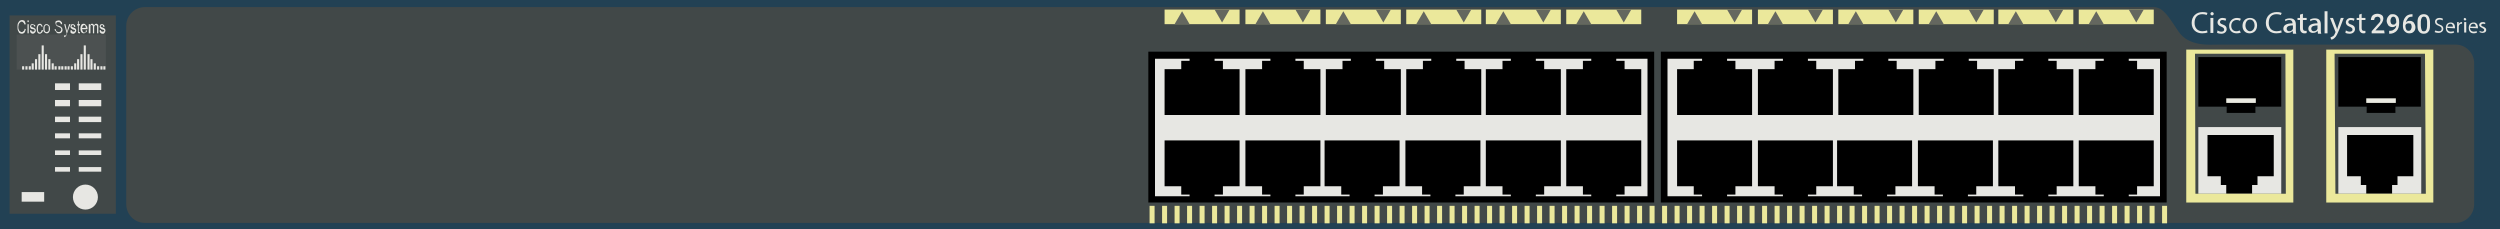 <?xml version="1.0" encoding="utf-8"?>
<!-- Copyright 2022 Virtual Console LLC. All rights reserved. Generator: Adobe Illustrator 23.1.0, SVG Export Plug-In . SVG Version: 6.00 Build 0)  -->
<svg version="1.1" id="Cisco_Catalyst_2960Plus_24TCL_Managed"
	 xmlns="http://www.w3.org/2000/svg" xmlns:xlink="http://www.w3.org/1999/xlink" x="0px" y="0px" viewBox="0 0 600 55"
	 style="enable-background:new 0 0 600 55;" xml:space="preserve">
<style type="text/css">
	.st0{fill:#224154;}
	.st1{fill:#414848;}
	.st2{fill:#E7E7E3;}
	.st3{fill:#4C5151;}
	.st4{fill:#EBE89B;}
	.st5{fill:#64675F;}
	.st6{fill:#EAEAE1;}
</style>
<rect class="st0" width="600" height="55"/>
<rect x="2.3" y="3.7" class="st1" width="25.5" height="47.6"/>
<path class="st1" d="M522.8,7.5c-2.2-3.2-3.5-5.8-6-5.8h-482c-2.5,0-4.5,2-4.5,4.5V49c0,2.5,2,4.5,4.5,4.5h479.7h2.7h72.1
	c2.5,0,4.5-2,4.5-4.5V15.2c0-2.5-2-4.5-4.5-4.5h-56.6C530.4,10.7,525.3,11.3,522.8,7.5z"/>
<g>
	<path class="st2" d="M529.8,7.8c-0.2,0.1-0.7,0.2-1.3,0.2c-1.4,0-2.5-0.9-2.5-2.5s1.1-2.6,2.6-2.6c0.6,0,1,0.1,1.2,0.2l-0.2,0.5
		c-0.2-0.1-0.6-0.2-1-0.2c-1.2,0-1.9,0.7-1.9,2.1c0,1.2,0.7,2,1.9,2c0.4,0,0.8-0.1,1.1-0.2L529.8,7.8z"/>
	<path class="st2" d="M531.3,3.3c0,0.2-0.2,0.4-0.4,0.4s-0.4-0.2-0.4-0.4s0.2-0.4,0.4-0.4S531.3,3.1,531.3,3.3z M530.5,7.9V4.3h0.7
		v3.6H530.5z"/>
	<path class="st2" d="M532.2,7.3c0.2,0.1,0.5,0.3,0.9,0.3c0.5,0,0.7-0.2,0.7-0.5s-0.2-0.5-0.7-0.7c-0.6-0.2-0.9-0.6-0.9-1
		c0-0.6,0.5-1.1,1.2-1.1c0.4,0,0.7,0.1,0.9,0.2L534.1,5c-0.1-0.1-0.4-0.2-0.7-0.2c-0.4,0-0.6,0.2-0.6,0.5s0.2,0.4,0.7,0.6
		c0.6,0.2,0.9,0.5,0.9,1.1s-0.5,1.1-1.3,1.1c-0.4,0-0.8-0.1-1-0.2L532.2,7.3z"/>
	<path class="st2" d="M537.8,7.8c-0.2,0.1-0.5,0.2-1,0.2c-1.1,0-1.8-0.7-1.8-1.8s0.8-1.9,1.9-1.9c0.4,0,0.7,0.1,0.9,0.2L537.6,5
		c-0.2-0.1-0.4-0.2-0.8-0.2c-0.8,0-1.3,0.6-1.3,1.4s0.5,1.3,1.2,1.3c0.4,0,0.6-0.1,0.8-0.2L537.8,7.8z"/>
	<path class="st2" d="M541.7,6.1c0,1.3-0.9,1.9-1.8,1.9c-1,0-1.7-0.7-1.7-1.8c0-1.2,0.8-1.9,1.8-1.9C541,4.3,541.7,5,541.7,6.1z
		 M538.9,6.1c0,0.8,0.5,1.4,1.1,1.4s1.1-0.6,1.1-1.4c0-0.6-0.3-1.4-1.1-1.4S538.9,5.5,538.9,6.1z"/>
	<path class="st2" d="M547.6,7.8c-0.2,0.1-0.7,0.2-1.3,0.2c-1.4,0-2.5-0.9-2.5-2.5s1.1-2.6,2.6-2.6c0.6,0,1,0.1,1.2,0.2l-0.2,0.5
		c-0.2-0.1-0.6-0.2-1-0.2c-1.2,0-1.9,0.7-1.9,2.1c0,1.2,0.7,2,1.9,2c0.4,0,0.8-0.1,1.1-0.2L547.6,7.8z"/>
	<path class="st2" d="M550.3,7.9l-0.1-0.5l0,0c-0.2,0.3-0.6,0.5-1.1,0.5c-0.7,0-1.1-0.5-1.1-1c0-0.9,0.8-1.3,2.2-1.3l0,0
		c0-0.3-0.1-0.8-0.8-0.8c-0.3,0-0.7,0.1-0.9,0.3l-0.1-0.4c0.3-0.2,0.7-0.3,1.2-0.3c1.1,0,1.4,0.7,1.4,1.5v1.3c0,0.3,0,0.6,0.1,0.9
		h-0.8L550.3,7.9L550.3,7.9z M550.3,6.1c-0.7,0-1.5,0.1-1.5,0.8c0,0.4,0.3,0.6,0.6,0.6c0.5,0,0.8-0.3,0.9-0.6c0-0.1,0-0.1,0-0.2V6.1
		z"/>
	<path class="st2" d="M552.7,3.3v1h0.9v0.5h-0.9v1.9c0,0.4,0.1,0.7,0.5,0.7c0.2,0,0.3,0,0.4,0v0.5C553.5,8,553.3,8,553,8
		s-0.5-0.1-0.7-0.3S552,7.2,552,6.8v-2h-0.6V4.3h0.6V3.5L552.7,3.3z"/>
	<path class="st2" d="M556.3,7.9l-0.1-0.5l0,0c-0.2,0.3-0.6,0.5-1.1,0.5c-0.7,0-1.1-0.5-1.1-1c0-0.9,0.8-1.3,2.2-1.3l0,0
		c0-0.3-0.1-0.8-0.8-0.8c-0.3,0-0.7,0.1-0.9,0.3l-0.1-0.4c0.3-0.2,0.7-0.3,1.2-0.3c1.1,0,1.4,0.7,1.4,1.5v1.3c0,0.3,0,0.6,0.1,0.9
		h-0.8L556.3,7.9L556.3,7.9z M556.2,6.1c-0.7,0-1.5,0.1-1.5,0.8c0,0.4,0.3,0.6,0.6,0.6c0.5,0,0.8-0.3,0.9-0.6c0-0.1,0-0.1,0-0.2V6.1
		z"/>
	<path class="st2" d="M557.9,2.7h0.7V8h-0.7V2.7z"/>
	<path class="st2" d="M559.9,4.3l0.8,2.1c0.1,0.2,0.2,0.5,0.2,0.7l0,0c0.1-0.2,0.1-0.5,0.2-0.7l0.7-2.1h0.7l-1,2.6
		c-0.5,1.2-0.8,1.9-1.2,2.2c-0.3,0.3-0.6,0.4-0.8,0.4L559.3,9c0.2-0.1,0.4-0.2,0.6-0.3c0.2-0.1,0.4-0.4,0.5-0.7
		c0-0.1,0.1-0.1,0.1-0.2c0,0,0-0.1,0-0.2l-1.3-3.3H559.9z"/>
	<path class="st2" d="M563,7.3c0.2,0.1,0.5,0.3,0.9,0.3c0.5,0,0.7-0.2,0.7-0.5s-0.2-0.5-0.7-0.7c-0.6-0.2-0.9-0.6-0.9-1
		c0-0.6,0.5-1.1,1.2-1.1c0.4,0,0.7,0.1,0.9,0.2L564.9,5c-0.1-0.1-0.4-0.2-0.7-0.2c-0.4,0-0.6,0.2-0.6,0.5s0.2,0.4,0.7,0.6
		c0.6,0.2,0.9,0.5,0.9,1.1s-0.5,1.1-1.3,1.1c-0.4,0-0.8-0.1-1-0.2L563,7.3z"/>
	<path class="st2" d="M566.8,3.3v1h0.9v0.5h-0.9v1.9c0,0.4,0.1,0.7,0.5,0.7c0.2,0,0.3,0,0.4,0v0.5C567.6,8,567.4,8,567.2,8
		c-0.3,0-0.5-0.1-0.7-0.3s-0.3-0.5-0.3-0.9v-2h-0.6V4.3h0.6V3.5L566.8,3.3z"/>
</g>
<rect x="4" y="8.3" class="st3" width="21.4" height="8.4"/>
<g>
	<g>
		<rect x="10" y="10.9" class="st2" width="0.5" height="5.8"/>
		<rect x="9.2" y="13" class="st2" width="0.5" height="3.7"/>
		<rect x="8.4" y="14.2" class="st2" width="0.5" height="2.5"/>
		<rect x="7.6" y="15.2" class="st2" width="0.5" height="1.5"/>
		<rect x="6.9" y="15.9" class="st2" width="0.5" height="0.8"/>
		<rect x="6.1" y="15.9" class="st2" width="0.5" height="0.8"/>
		<rect x="5.3" y="15.9" class="st2" width="0.5" height="0.8"/>
		<rect x="10.8" y="13" class="st2" width="0.5" height="3.7"/>
		<rect x="11.6" y="14.2" class="st2" width="0.5" height="2.5"/>
		<rect x="12.4" y="15.2" class="st2" width="0.5" height="1.5"/>
		<rect x="13.1" y="15.9" class="st2" width="0.5" height="0.8"/>
		<rect x="14" y="15.9" class="st2" width="0.5" height="0.8"/>
		<rect x="14.7" y="15.9" class="st2" width="0.5" height="0.8"/>
	</g>
</g>
<g>
	<g>
		<rect x="20.1" y="10.9" class="st2" width="0.5" height="5.8"/>
		<rect x="19.3" y="13" class="st2" width="0.5" height="3.7"/>
		<rect x="18.5" y="14.2" class="st2" width="0.5" height="2.5"/>
		<rect x="17.8" y="15.2" class="st2" width="0.5" height="1.5"/>
		<rect x="17" y="15.9" class="st2" width="0.5" height="0.8"/>
		<rect x="16.2" y="15.9" class="st2" width="0.5" height="0.8"/>
		<rect x="15.5" y="15.9" class="st2" width="0.5" height="0.8"/>
		<rect x="21" y="13" class="st2" width="0.5" height="3.7"/>
		<rect x="21.7" y="14.2" class="st2" width="0.5" height="2.5"/>
		<rect x="22.5" y="15.2" class="st2" width="0.5" height="1.5"/>
		<rect x="23.3" y="15.9" class="st2" width="0.5" height="0.8"/>
		<rect x="24.1" y="15.9" class="st2" width="0.5" height="0.8"/>
		<rect x="24.8" y="15.9" class="st2" width="0.5" height="0.8"/>
	</g>
</g>
<g>
	<path class="st2" d="M584.5,7.3c0.2,0.1,0.5,0.2,0.8,0.2c0.5,0,0.7-0.2,0.7-0.6c0-0.3-0.2-0.5-0.7-0.7c-0.6-0.2-0.9-0.5-0.9-1
		s0.4-0.9,1.1-0.9c0.4,0,0.6,0.1,0.8,0.2l-0.1,0.4c-0.1-0.1-0.3-0.2-0.7-0.2c-0.5,0-0.7,0.3-0.7,0.5c0,0.3,0.2,0.5,0.7,0.7
		c0.6,0.2,0.9,0.5,0.9,1s-0.4,1-1.2,1c-0.3,0-0.7-0.1-0.9-0.2L584.5,7.3z"/>
	<path class="st2" d="M587.3,6.7c0,0.6,0.4,0.9,0.9,0.9c0.3,0,0.5-0.1,0.7-0.1l0.1,0.3c-0.2,0.1-0.4,0.2-0.8,0.2
		c-0.8,0-1.2-0.5-1.2-1.3s0.4-1.3,1.2-1.3s1,0.7,1,1.2c0,0.1,0,0.2,0,0.2L587.3,6.7L587.3,6.7z M588.7,6.4c0-0.3-0.1-0.7-0.6-0.7
		s-0.7,0.4-0.7,0.7H588.7z"/>
	<path class="st2" d="M589.7,6.1c0-0.3,0-0.5,0-0.8h0.4v0.5l0,0c0.1-0.3,0.4-0.5,0.7-0.5c0.1,0,0.1,0,0.1,0v0.4c0,0-0.1,0-0.2,0
		c-0.3,0-0.5,0.2-0.6,0.6c0,0.1,0,0.1,0,0.2v1.3h-0.4V6.1z"/>
	<path class="st2" d="M591.9,4.6c0,0.2-0.1,0.3-0.3,0.3s-0.3-0.1-0.3-0.3c0-0.2,0.1-0.3,0.3-0.3C591.8,4.4,591.9,4.5,591.9,4.6z
		 M591.4,7.8V5.3h0.5v2.5H591.4z"/>
	<path class="st2" d="M592.8,6.7c0,0.6,0.4,0.9,0.9,0.9c0.3,0,0.5-0.1,0.7-0.1l0.1,0.3c-0.2,0.1-0.4,0.2-0.8,0.2
		c-0.8,0-1.2-0.5-1.2-1.3s0.4-1.3,1.2-1.3s1,0.7,1,1.2c0,0.1,0,0.2,0,0.2L592.8,6.7L592.8,6.7z M594.2,6.4c0-0.3-0.1-0.7-0.6-0.7
		s-0.7,0.4-0.7,0.7H594.2z"/>
	<path class="st2" d="M595.1,7.4c0.1,0.1,0.4,0.2,0.6,0.2c0.3,0,0.5-0.2,0.5-0.4s-0.1-0.3-0.5-0.5S595,6.3,595,6
		c0-0.4,0.3-0.7,0.9-0.7c0.3,0,0.5,0.1,0.6,0.2l-0.1,0.3c-0.1-0.1-0.3-0.1-0.5-0.1c-0.3,0-0.4,0.2-0.4,0.3c0,0.2,0.1,0.3,0.5,0.4
		c0.4,0.2,0.7,0.4,0.7,0.8s-0.3,0.7-0.9,0.7c-0.3,0-0.5-0.1-0.7-0.2V7.4z"/>
</g>
<g>
	<path class="st2" d="M5.9,6.9L6.2,7C6.1,7.4,6,7.6,5.9,7.8C5.7,8,5.5,8.1,5.2,8.1C5,8.1,4.8,8,4.6,7.9C4.5,7.7,4.4,7.5,4.3,7.3
		S4.2,6.7,4.2,6.4c0-0.3,0-0.6,0.1-0.8S4.5,5.2,4.7,5c0.2-0.1,0.4-0.2,0.6-0.2S5.7,4.9,5.9,5C6,5.2,6.1,5.5,6.2,5.8L5.9,5.9
		C5.8,5.6,5.7,5.5,5.6,5.4S5.4,5.2,5.2,5.2C5,5.2,4.9,5.3,4.8,5.4C4.7,5.5,4.6,5.6,4.5,5.8c0,0.2-0.1,0.4-0.1,0.6
		c0,0.3,0,0.5,0.1,0.7s0.1,0.3,0.3,0.4C5,7.7,5.1,7.7,5.2,7.7c0.2,0,0.3-0.1,0.4-0.2C5.8,7.4,5.9,7.2,5.9,6.9z"/>
	<path class="st2" d="M6.6,5.3V4.9h0.3v0.4H6.6z M6.6,8V5.8h0.3V8H6.6z"/>
	<path class="st2" d="M7.2,7.3l0.3-0.1c0,0.2,0.1,0.3,0.1,0.3s0.2,0.1,0.3,0.1c0.1,0,0.2,0,0.3-0.1c0.1-0.1,0.1-0.2,0.1-0.2
		c0-0.1,0-0.2-0.1-0.2c0,0-0.1-0.1-0.3-0.1C7.7,7,7.5,6.9,7.4,6.9c0-0.1-0.1-0.2-0.1-0.2S7.2,6.5,7.2,6.4s0-0.2,0.1-0.3
		c0-0.1,0.1-0.2,0.1-0.2s0.1-0.1,0.2-0.1s0.2,0,0.2,0c0.1,0,0.2,0,0.3,0.1s0.2,0,0.3,0.1c0,0.1,0.1,0.2,0.1,0.3L8.2,6.4
		c0-0.1,0-0.2-0.1-0.3S8,6,7.8,6C7.7,6,7.6,6,7.5,6.1c0,0.1,0,0.1,0,0.2v0.1l0.1,0.1c0,0,0.1,0,0.3,0.1s0.3,0.1,0.4,0.2
		c0.1,0,0.1,0.1,0.2,0.2s0.1,0.2,0.1,0.3c0,0.1,0,0.2-0.1,0.4C8.4,7.8,8.3,7.9,8.2,8C8.1,8,8,8.1,7.9,8.1C7.7,8.1,7.5,8,7.4,7.9
		S7.2,7.6,7.2,7.3z"/>
	<path class="st2" d="M10,7.2h0.3c0,0.3-0.1,0.5-0.2,0.6C9.9,8,9.7,8.1,9.6,8.1C9.3,8.1,9.1,8,9,7.8C8.9,7.6,8.8,7.3,8.8,6.9
		c0-0.2,0-0.5,0.1-0.6C9,6.1,9,5.9,9.2,5.8s0.3-0.1,0.4-0.1c0.2,0,0.3,0.1,0.4,0.2c0.1,0.1,0.2,0.3,0.2,0.5L10,6.5
		c0-0.2-0.1-0.3-0.1-0.3C9.8,6.1,9.7,6,9.6,6C9.4,6,9.3,6.1,9.2,6.2C9.1,6.4,9.1,6.6,9.1,6.9s0,0.5,0.1,0.7c0.1,0.1,0.2,0.2,0.3,0.2
		s0.2,0,0.3-0.1C9.9,7.5,10,7.4,10,7.2z"/>
	<path class="st2" d="M10.4,6.9c0-0.4,0.1-0.7,0.3-0.9c0.1-0.2,0.3-0.2,0.5-0.2s0.4,0.1,0.6,0.3C11.9,6.2,12,6.5,12,6.8
		s0,0.5-0.1,0.7s-0.2,0.3-0.3,0.4S11.3,8,11.2,8c-0.2,0-0.4-0.1-0.6-0.3S10.4,7.3,10.4,6.9z M10.7,6.9c0,0.3,0,0.5,0.1,0.6
		s0.2,0.2,0.4,0.2c0.1,0,0.3-0.1,0.4-0.2c0.1-0.1,0.1-0.4,0.1-0.7c0-0.3,0-0.5-0.1-0.6C11.4,6.1,11.3,6,11.2,6s-0.3,0.1-0.4,0.2
		S10.7,6.6,10.7,6.9z"/>
	<path class="st2" d="M13.1,7h0.3c0,0.2,0,0.3,0.1,0.4c0,0.1,0.1,0.2,0.2,0.2s0.2,0.1,0.4,0.1c0.1,0,0.2,0,0.3-0.1
		c0.1,0,0.2-0.1,0.2-0.2s0.1-0.2,0.1-0.3c0-0.1,0-0.2-0.1-0.3c0-0.1-0.1-0.1-0.2-0.2c-0.1,0-0.2-0.1-0.4-0.2s-0.4-0.1-0.4-0.2
		c-0.1-0.1-0.2-0.2-0.2-0.3s-0.1-0.2-0.1-0.4c0-0.2,0-0.3,0.1-0.4c0,0,0.1-0.1,0.2-0.1s0.3-0.1,0.4-0.1c0.2,0,0.3,0,0.5,0.1
		c0.1,0.1,0.2,0.2,0.3,0.3c0.1,0.1,0.1,0.3,0.1,0.5h-0.3c0-0.2-0.1-0.3-0.2-0.4c-0.1-0.1-0.2-0.1-0.4-0.1s-0.3,0-0.4,0.1
		c-0.1,0.1-0.1,0.2-0.1,0.3c0,0.1,0,0.2,0.1,0.3c0.1,0.1,0.2,0.1,0.5,0.2c0.2,0.1,0.4,0.1,0.5,0.2s0.2,0.2,0.3,0.3
		C14.9,6.8,15,7,15,7.1c0,0.2,0,0.3-0.1,0.5c-0.1,0.1-0.2,0.3-0.3,0.3C14.5,8,14.3,8,14.2,8c-0.2,0-0.4,0-0.5-0.1s-0.3-0.2-0.3-0.4
		C13.2,7.4,13.1,7.2,13.1,7z"/>
	<path class="st2" d="M15.4,8.9V8.5c0.1,0,0.1,0,0.2,0c0.1,0,0.1,0,0.2,0l0.1-0.1c0,0,0-0.1,0.1-0.3V8l-0.6-2.2h0.3L16,7.1
		c0,0.2,0.1,0.3,0.1,0.5c0-0.2,0.1-0.3,0.1-0.5l0.4-1.3h0.3L16.1,8C16,8.3,16,8.5,15.9,8.5c-0.1,0.1-0.1,0.2-0.2,0.3
		c-0.1,0.1-0.1,0.1-0.2,0.1C15.5,8.9,15.4,8.9,15.4,8.9z"/>
	<path class="st2" d="M16.9,7.3l0.3-0.1c0,0.2,0.1,0.3,0.1,0.3s0.2,0.1,0.3,0.1c0.1,0,0.2,0,0.3-0.1c0,0.1,0.1,0,0.1-0.1
		s0-0.2-0.1-0.2c0,0-0.1-0.1-0.3-0.1C17.4,7,17.2,7,17.2,6.9C17.1,6.8,17,6.7,17,6.7s-0.1-0.2-0.1-0.3c0-0.1,0-0.2,0.1-0.3
		c0-0.1,0-0.2,0.1-0.2c0,0,0.1-0.1,0.2-0.1s0.2,0,0.2,0c0.1,0,0.2,0,0.3,0.1S18,6,18,6.1s0.1,0.2,0.1,0.3l-0.3,0.1
		c0-0.1,0-0.2-0.1-0.3s0-0.2-0.1-0.2s-0.2,0-0.3,0.1c-0.1,0.1-0.1,0.1-0.1,0.2v0.1l0.1,0.1c0,0,0.1,0,0.3,0.1
		c0.2,0.1,0.3,0.1,0.4,0.2c0.1,0,0.1,0.1,0.2,0.2s0.1,0.2,0.1,0.3c0,0.1,0,0.2-0.1,0.4C18.1,7.8,18,7.9,17.9,8
		c-0.1,0.1-0.2,0.1-0.4,0.1c-0.2,0-0.4-0.1-0.5-0.2S16.9,7.6,16.9,7.3z"/>
	<path class="st2" d="M19.2,7.7V8C19.1,8,19,8,19,8c-0.1,0-0.2,0-0.2-0.1c-0.1,0-0.1-0.1-0.1-0.2s0-0.2,0-0.4V6.1h-0.2V5.8h0.2V5.2
		L18.9,5v0.8h0.3v0.3h-0.3v1.3c0,0.1,0,0.2,0,0.2v0.1H19C19.1,7.7,19.2,7.7,19.2,7.7z"/>
	<path class="st2" d="M20.6,7.3h0.3c0,0.2-0.1,0.4-0.3,0.5C20.5,7.9,20.3,8,20.1,8s-0.4-0.1-0.6-0.3c-0.1-0.2-0.2-0.5-0.2-0.8
		c0-0.4,0.1-0.7,0.2-0.9c0.1-0.2,0.3-0.3,0.6-0.3c0.2,0,0.4,0.1,0.5,0.3C20.9,6.2,21,6.5,21,6.9V7h-1.3c0,0.2,0.1,0.4,0.2,0.6
		s0.2,0.2,0.4,0.2c0.1,0,0.2,0,0.3-0.1C20.5,7.6,20.6,7.4,20.6,7.3z M19.7,6.7h0.9c0-0.2,0-0.3-0.1-0.4c0-0.2-0.2-0.3-0.3-0.3
		c-0.1,0-0.2,0.1-0.3,0.2C19.8,6.3,19.7,6.5,19.7,6.7z"/>
	<path class="st2" d="M21.3,8V5.8h0.3v0.3c0.1-0.1,0.1-0.2,0.2-0.3s0.2-0.1,0.3-0.1c0.1,0,0.2,0,0.3,0.1s0.1,0.2,0.2,0.3
		c0.1-0.3,0.3-0.4,0.5-0.4s0.3,0.1,0.4,0.2s0.1,0.3,0.1,0.6V8h-0.3V6.6c0-0.2,0-0.3,0-0.3s-0.1-0.1-0.1-0.2c0,0-0.1-0.1-0.2-0.1
		s-0.2,0.1-0.3,0.2c-0.1,0.1-0.1,0.3-0.1,0.5V8h-0.3V6.5c0-0.2,0-0.3-0.1-0.4S22.1,6,22,6s-0.2,0-0.2,0.1c-0.1,0.1-0.1,0.1-0.1,0.2
		s0,0.3,0,0.5V8H21.3z"/>
	<path class="st2" d="M23.9,7.3l0.3-0.1c0,0.2,0.1,0.3,0.1,0.3s0.2,0.1,0.3,0.1c0.1,0,0.2,0,0.3-0.1C25,7.6,25,7.5,25,7.4
		s0-0.2-0.1-0.2c0,0-0.1-0.1-0.3-0.1C24.4,7,24.2,7,24.2,6.9C24.1,6.8,24,6.7,24,6.7s-0.1-0.2-0.1-0.3c0-0.1,0-0.2,0.1-0.3
		c0-0.1,0.1-0.2,0.1-0.2s0.1-0.1,0.2-0.1s0.2,0,0.2,0c0.1,0,0.2,0,0.3,0.1S25,6,25,6.1s0.1,0.2,0.1,0.3l-0.3,0.1
		c0-0.1,0-0.2-0.1-0.3s0-0.2-0.1-0.2s-0.2,0-0.3,0.1c-0.1,0.1-0.1,0.1-0.1,0.2v0.1l0.1,0.1c0,0,0.1,0,0.3,0.1
		c0.2,0.1,0.3,0.1,0.4,0.2c0.1,0,0.1,0.1,0.2,0.2s0.1,0.2,0.1,0.3c0,0.1,0,0.2-0.1,0.4C25.1,7.8,25.1,7.9,25,8
		c-0.1,0.1-0.2,0.1-0.4,0.1c-0.2,0-0.4-0.1-0.5-0.2S23.9,7.6,23.9,7.3z"/>
</g>
<g>
	<rect x="13.2" y="20" class="st2" width="3.6" height="1.6"/>
	<rect x="13.2" y="24" class="st2" width="3.6" height="1.5"/>
	<rect x="13.2" y="28" class="st2" width="3.6" height="1.3"/>
	<rect x="13.2" y="32" class="st2" width="3.6" height="1.2"/>
	<rect x="13.2" y="36.1" class="st2" width="3.6" height="1.1"/>
	<rect x="13.2" y="40.1" class="st2" width="3.6" height="1.1"/>
	<rect x="18.9" y="20" class="st2" width="5.4" height="1.6"/>
	<rect x="18.9" y="24" class="st2" width="5.4" height="1.5"/>
	<rect x="18.9" y="28" class="st2" width="5.4" height="1.3"/>
	<rect x="18.9" y="32" class="st2" width="5.4" height="1.2"/>
	<rect x="18.9" y="36.1" class="st2" width="5.4" height="1.1"/>
	<rect x="18.9" y="40.1" class="st2" width="5.4" height="1.1"/>
	<rect x="5.2" y="46.1" class="st2" width="5.4" height="2.3"/>
	<circle class="st2" cx="20.5" cy="47.3" r="3"/>
</g>
<g>
	<g>
		<rect x="398.6" y="12.4" width="121.4" height="36.2"/>
		<rect x="400.2" y="14.1" class="st2" width="118.2" height="33"/>
		<g>
			<polygon points="416.5,16.6 416.5,14.6 414.5,14.6 414.5,13.4 408.5,13.4 408.5,14.6 406.5,14.6 406.5,16.6 402.5,16.6 
				402.5,27.6 420.5,27.6 420.5,16.6 			"/>
			<polygon points="435.9,16.6 435.9,14.6 433.9,14.6 433.9,13.4 427.9,13.4 427.9,14.6 425.9,14.6 425.9,16.6 421.9,16.6 
				421.9,27.6 439.9,27.6 439.9,16.6 			"/>
			<polygon points="455.2,16.6 455.2,14.6 453.2,14.6 453.2,13.4 447.2,13.4 447.2,14.6 445.2,14.6 445.2,16.6 441.2,16.6 
				441.2,27.6 459.2,27.6 459.2,16.6 			"/>
			<polygon points="474.5,16.6 474.5,14.6 472.5,14.6 472.5,13.4 466.5,13.4 466.5,14.6 464.5,14.6 464.5,16.6 460.5,16.6 
				460.5,27.6 478.5,27.6 478.5,16.6 			"/>
			<polygon points="493.6,16.6 493.6,14.6 491.6,14.6 491.6,13.4 485.6,13.4 485.6,14.6 483.6,14.6 483.6,16.6 479.6,16.6 
				479.6,27.6 497.6,27.6 497.6,16.6 			"/>
			<polygon points="512.9,16.6 512.9,14.6 510.9,14.6 510.9,13.4 504.9,13.4 504.9,14.6 502.9,14.6 502.9,16.6 498.9,16.6 
				498.9,27.6 516.9,27.6 516.9,16.6 			"/>
		</g>
		<g>
			<polygon points="502.9,44.7 502.9,46.7 504.9,46.7 504.9,47.9 510.9,47.9 510.9,46.7 512.9,46.7 512.9,44.7 516.9,44.7 
				516.9,33.7 498.9,33.7 498.9,44.7 			"/>
			<polygon points="483.6,44.7 483.6,46.7 485.6,46.7 485.6,47.9 491.6,47.9 491.6,46.7 493.6,46.7 493.6,44.7 497.6,44.7 
				497.6,33.7 479.6,33.7 479.6,44.7 			"/>
			<polygon points="464.3,44.7 464.3,46.7 466.3,46.7 466.3,47.9 472.3,47.9 472.3,46.7 474.3,46.7 474.3,44.7 478.3,44.7 
				478.3,33.7 460.3,33.7 460.3,44.7 			"/>
			<polygon points="444.9,44.7 444.9,46.7 446.9,46.7 446.9,47.9 452.9,47.9 452.9,46.7 454.9,46.7 454.9,44.7 458.9,44.7 
				458.9,33.7 440.9,33.7 440.9,44.7 			"/>
			<polygon points="425.9,44.7 425.9,46.7 427.9,46.7 427.9,47.9 433.9,47.9 433.9,46.7 435.9,46.7 435.9,44.7 439.9,44.7 
				439.9,33.7 421.9,33.7 421.9,44.7 			"/>
			<polygon points="406.5,44.7 406.5,46.7 408.5,46.7 408.5,47.9 414.5,47.9 414.5,46.7 416.5,46.7 416.5,44.7 420.5,44.7 
				420.5,33.7 402.5,33.7 402.5,44.7 			"/>
		</g>
	</g>
	<rect x="479.6" y="2.3" class="st4" width="18" height="3.5"/>
	<polygon class="st5" points="491.6,2.3 493.4,5.4 495.2,2.3 	"/>
	<polygon class="st5" points="485.6,5.8 483.8,2.7 482,5.8 	"/>
	<g>
		<rect x="498.9" y="2.3" class="st4" width="18" height="3.5"/>
		<polygon class="st5" points="510.9,2.3 512.7,5.4 514.5,2.3 		"/>
		<polygon class="st5" points="504.9,5.8 503.1,2.7 501.3,5.8 		"/>
	</g>
	<g>
		<rect x="460.5" y="2.3" class="st4" width="18" height="3.5"/>
		<polygon class="st5" points="472.5,2.3 474.3,5.4 476.1,2.3 		"/>
		<polygon class="st5" points="466.5,5.8 464.7,2.7 462.9,5.8 		"/>
	</g>
	<g>
		<rect x="441.2" y="2.3" class="st4" width="18" height="3.5"/>
		<polygon class="st5" points="453.2,2.3 455,5.4 456.8,2.3 		"/>
		<polygon class="st5" points="447.2,5.8 445.4,2.7 443.6,5.8 		"/>
	</g>
	<g>
		<rect x="421.9" y="2.3" class="st4" width="18" height="3.5"/>
		<polygon class="st5" points="433.9,2.3 435.7,5.4 437.5,2.3 		"/>
		<polygon class="st5" points="427.9,5.8 426.1,2.7 424.3,5.8 		"/>
	</g>
	<g>
		<rect x="402.5" y="2.3" class="st4" width="18" height="3.5"/>
		<polygon class="st5" points="414.5,2.3 416.3,5.4 418.1,2.3 		"/>
		<polygon class="st5" points="408.5,5.8 406.7,2.7 404.9,5.8 		"/>
	</g>
	<rect x="515.9" y="49.4" class="st4" width="1.2" height="4.2"/>
	<rect x="518.9" y="49.4" class="st4" width="1.2" height="4.2"/>
	<rect x="512.9" y="49.4" class="st4" width="1.2" height="4.2"/>
	<rect x="509.9" y="49.4" class="st4" width="1.2" height="4.2"/>
	<rect x="506.9" y="49.4" class="st4" width="1.2" height="4.2"/>
	<rect x="503.9" y="49.4" class="st4" width="1.2" height="4.2"/>
	<rect x="500.9" y="49.4" class="st4" width="1.2" height="4.2"/>
	<rect x="497.9" y="49.4" class="st4" width="1.2" height="4.2"/>
	<rect x="494.9" y="49.4" class="st4" width="1.2" height="4.2"/>
	<rect x="491.9" y="49.4" class="st4" width="1.2" height="4.2"/>
	<rect x="488.9" y="49.4" class="st4" width="1.2" height="4.2"/>
	<rect x="485.9" y="49.4" class="st4" width="1.2" height="4.2"/>
	<rect x="482.9" y="49.4" class="st4" width="1.2" height="4.2"/>
	<rect x="479.9" y="49.4" class="st4" width="1.2" height="4.2"/>
	<rect x="476.9" y="49.4" class="st4" width="1.2" height="4.2"/>
	<rect x="473.9" y="49.4" class="st4" width="1.2" height="4.2"/>
	<rect x="470.9" y="49.4" class="st4" width="1.2" height="4.2"/>
	<rect x="467.9" y="49.4" class="st4" width="1.2" height="4.2"/>
	<rect x="464.9" y="49.4" class="st4" width="1.2" height="4.2"/>
	<rect x="461.9" y="49.4" class="st4" width="1.2" height="4.2"/>
	<rect x="458.9" y="49.4" class="st4" width="1.2" height="4.2"/>
	<rect x="455.9" y="49.4" class="st4" width="1.2" height="4.2"/>
	<rect x="452.9" y="49.4" class="st4" width="1.2" height="4.2"/>
	<rect x="449.9" y="49.4" class="st4" width="1.2" height="4.2"/>
	<rect x="446.9" y="49.4" class="st4" width="1.2" height="4.2"/>
	<rect x="443.9" y="49.4" class="st4" width="1.2" height="4.2"/>
	<rect x="440.9" y="49.4" class="st4" width="1.2" height="4.2"/>
	<rect x="437.9" y="49.4" class="st4" width="1.2" height="4.2"/>
	<rect x="434.9" y="49.4" class="st4" width="1.2" height="4.2"/>
	<rect x="431.9" y="49.4" class="st4" width="1.2" height="4.2"/>
	<rect x="428.9" y="49.4" class="st4" width="1.2" height="4.2"/>
	<rect x="425.9" y="49.4" class="st4" width="1.2" height="4.2"/>
	<rect x="422.9" y="49.4" class="st4" width="1.2" height="4.2"/>
	<rect x="419.9" y="49.4" class="st4" width="1.2" height="4.2"/>
	<rect x="416.9" y="49.4" class="st4" width="1.2" height="4.2"/>
	<rect x="413.9" y="49.4" class="st4" width="1.2" height="4.2"/>
	<rect x="410.9" y="49.4" class="st4" width="1.2" height="4.2"/>
	<rect x="407.9" y="49.4" class="st4" width="1.2" height="4.2"/>
	<rect x="404.9" y="49.4" class="st4" width="1.2" height="4.2"/>
	<rect x="401.9" y="49.4" class="st4" width="1.2" height="4.2"/>
	<rect x="398.9" y="49.4" class="st4" width="1.2" height="4.2"/>
</g>
<g>
	<g>
		<rect x="275.6" y="12.4" width="121.4" height="36.2"/>
		<rect x="277.2" y="14.1" class="st2" width="118.2" height="33"/>
		<g>
			<polygon points="293.5,16.6 293.5,14.6 291.5,14.6 291.5,13.4 285.5,13.4 285.5,14.6 283.5,14.6 283.5,16.6 279.5,16.6 
				279.5,27.6 297.5,27.6 297.5,16.6 			"/>
			<polygon points="312.9,16.6 312.9,14.6 310.9,14.6 310.9,13.4 304.9,13.4 304.9,14.6 302.9,14.6 302.9,16.6 298.9,16.6 
				298.9,27.6 316.9,27.6 316.9,16.6 			"/>
			<polygon points="332.2,16.6 332.2,14.6 330.2,14.6 330.2,13.4 324.2,13.4 324.2,14.6 322.2,14.6 322.2,16.6 318.2,16.6 
				318.2,27.6 336.2,27.6 336.2,16.6 			"/>
			<polygon points="351.5,16.6 351.5,14.6 349.5,14.6 349.5,13.4 343.5,13.4 343.5,14.6 341.5,14.6 341.5,16.6 337.5,16.6 
				337.5,27.6 355.5,27.6 355.5,16.6 			"/>
			<polygon points="370.6,16.6 370.6,14.6 368.6,14.6 368.6,13.4 362.6,13.4 362.6,14.6 360.6,14.6 360.6,16.6 356.6,16.6 
				356.6,27.6 374.6,27.6 374.6,16.6 			"/>
			<polygon points="389.9,16.6 389.9,14.6 387.9,14.6 387.9,13.4 381.9,13.4 381.9,14.6 379.9,14.6 379.9,16.6 375.9,16.6 
				375.9,27.6 393.9,27.6 393.9,16.6 			"/>
		</g>
		<g>
			<polygon points="379.9,44.7 379.9,46.7 381.9,46.7 381.9,47.9 387.9,47.9 387.9,46.7 389.9,46.7 389.9,44.7 393.9,44.7 
				393.9,33.7 375.9,33.7 375.9,44.7 			"/>
			<polygon points="360.6,44.7 360.6,46.7 362.6,46.7 362.6,47.9 368.6,47.9 368.6,46.7 370.6,46.7 370.6,44.7 374.6,44.7 
				374.6,33.7 356.6,33.7 356.6,44.7 			"/>
			<polygon points="341.3,44.7 341.3,46.7 343.3,46.7 343.3,47.9 349.3,47.9 349.3,46.7 351.3,46.7 351.3,44.7 355.3,44.7 
				355.3,33.7 337.3,33.7 337.3,44.7 			"/>
			<polygon points="321.9,44.7 321.9,46.7 323.9,46.7 323.9,47.9 329.9,47.9 329.9,46.7 331.9,46.7 331.9,44.7 335.9,44.7 
				335.9,33.7 317.9,33.7 317.9,44.7 			"/>
			<polygon points="302.9,44.7 302.9,46.7 304.9,46.7 304.9,47.9 310.9,47.9 310.9,46.7 312.9,46.7 312.9,44.7 316.9,44.7 
				316.9,33.7 298.9,33.7 298.9,44.7 			"/>
			<polygon points="283.5,44.7 283.5,46.7 285.5,46.7 285.5,47.9 291.5,47.9 291.5,46.7 293.5,46.7 293.5,44.7 297.5,44.7 
				297.5,33.7 279.5,33.7 279.5,44.7 			"/>
		</g>
	</g>
	<rect x="356.6" y="2.3" class="st4" width="18" height="3.5"/>
	<polygon class="st5" points="368.6,2.3 370.4,5.4 372.2,2.3 	"/>
	<polygon class="st5" points="362.6,5.8 360.8,2.7 359,5.8 	"/>
	<g>
		<rect x="375.9" y="2.3" class="st4" width="18" height="3.5"/>
		<polygon class="st5" points="387.9,2.3 389.7,5.4 391.5,2.3 		"/>
		<polygon class="st5" points="381.9,5.8 380.1,2.7 378.3,5.8 		"/>
	</g>
	<g>
		<rect x="337.5" y="2.3" class="st4" width="18" height="3.5"/>
		<polygon class="st5" points="349.5,2.3 351.3,5.4 353.1,2.3 		"/>
		<polygon class="st5" points="343.5,5.8 341.7,2.7 339.9,5.8 		"/>
	</g>
	<g>
		<rect x="318.2" y="2.3" class="st4" width="18" height="3.5"/>
		<polygon class="st5" points="330.2,2.3 332,5.4 333.8,2.3 		"/>
		<polygon class="st5" points="324.2,5.8 322.4,2.7 320.6,5.8 		"/>
	</g>
	<g>
		<rect x="298.9" y="2.3" class="st4" width="18" height="3.5"/>
		<polygon class="st5" points="310.9,2.3 312.7,5.4 314.5,2.3 		"/>
		<polygon class="st5" points="304.9,5.8 303.1,2.7 301.3,5.8 		"/>
	</g>
	<g>
		<rect x="279.5" y="2.3" class="st4" width="18" height="3.5"/>
		<polygon class="st5" points="291.5,2.3 293.3,5.4 295.1,2.3 		"/>
		<polygon class="st5" points="285.5,5.8 283.7,2.7 281.9,5.8 		"/>
	</g>
	<rect x="392.9" y="49.4" class="st4" width="1.2" height="4.2"/>
	<rect x="395.9" y="49.4" class="st4" width="1.2" height="4.2"/>
	<rect x="389.9" y="49.4" class="st4" width="1.2" height="4.2"/>
	<rect x="386.9" y="49.4" class="st4" width="1.2" height="4.2"/>
	<rect x="383.9" y="49.4" class="st4" width="1.2" height="4.2"/>
	<rect x="380.9" y="49.4" class="st4" width="1.2" height="4.2"/>
	<rect x="377.9" y="49.4" class="st4" width="1.2" height="4.2"/>
	<rect x="374.9" y="49.4" class="st4" width="1.2" height="4.2"/>
	<rect x="371.9" y="49.4" class="st4" width="1.2" height="4.2"/>
	<rect x="368.9" y="49.4" class="st4" width="1.2" height="4.2"/>
	<rect x="365.9" y="49.4" class="st4" width="1.2" height="4.2"/>
	<rect x="362.9" y="49.4" class="st4" width="1.2" height="4.2"/>
	<rect x="359.9" y="49.4" class="st4" width="1.2" height="4.2"/>
	<rect x="356.9" y="49.4" class="st4" width="1.2" height="4.2"/>
	<rect x="353.9" y="49.4" class="st4" width="1.2" height="4.2"/>
	<rect x="350.9" y="49.4" class="st4" width="1.2" height="4.2"/>
	<rect x="347.9" y="49.4" class="st4" width="1.2" height="4.2"/>
	<rect x="344.9" y="49.4" class="st4" width="1.2" height="4.2"/>
	<rect x="341.9" y="49.4" class="st4" width="1.2" height="4.2"/>
	<rect x="338.9" y="49.4" class="st4" width="1.2" height="4.2"/>
	<rect x="335.9" y="49.4" class="st4" width="1.2" height="4.2"/>
	<rect x="332.9" y="49.4" class="st4" width="1.2" height="4.2"/>
	<rect x="329.9" y="49.4" class="st4" width="1.2" height="4.2"/>
	<rect x="326.9" y="49.4" class="st4" width="1.2" height="4.2"/>
	<rect x="323.9" y="49.4" class="st4" width="1.2" height="4.2"/>
	<rect x="320.9" y="49.4" class="st4" width="1.2" height="4.2"/>
	<rect x="317.9" y="49.4" class="st4" width="1.2" height="4.2"/>
	<rect x="314.9" y="49.4" class="st4" width="1.2" height="4.2"/>
	<rect x="311.9" y="49.4" class="st4" width="1.2" height="4.2"/>
	<rect x="308.9" y="49.4" class="st4" width="1.2" height="4.2"/>
	<rect x="305.9" y="49.4" class="st4" width="1.2" height="4.2"/>
	<rect x="302.9" y="49.4" class="st4" width="1.2" height="4.2"/>
	<rect x="299.9" y="49.4" class="st4" width="1.2" height="4.2"/>
	<rect x="296.9" y="49.4" class="st4" width="1.2" height="4.2"/>
	<rect x="293.9" y="49.4" class="st4" width="1.2" height="4.2"/>
	<rect x="290.9" y="49.4" class="st4" width="1.2" height="4.2"/>
	<rect x="287.9" y="49.4" class="st4" width="1.2" height="4.2"/>
	<rect x="284.9" y="49.4" class="st4" width="1.2" height="4.2"/>
	<rect x="281.9" y="49.4" class="st4" width="1.2" height="4.2"/>
	<rect x="278.9" y="49.4" class="st4" width="1.2" height="4.2"/>
	<rect x="275.9" y="49.4" class="st4" width="1.2" height="4.2"/>
</g>
<g>
	<rect x="527.6" y="30.5" class="st2" width="19.9" height="16"/>
	<polygon points="533,42.3 533,44.4 534.3,44.4 534.3,46.5 540.5,46.5 540.5,44.4 541.8,44.4 541.8,42.3 545.7,42.3 545.7,32.4 
		529.8,32.4 529.8,42.3 	"/>
</g>
<g>
	<polygon points="527.6,13.7 527.6,25.6 534.4,25.6 534.4,27.1 541.3,27.1 541.3,25.6 547.5,25.6 547.5,13.7 	"/>
	<rect x="534.3" y="23.6" class="st6" width="7.1" height="1.1"/>
</g>
<g>
	<path class="st4" d="M550.4,48.6h-25.7V11.9h25.7V48.6z M526.9,46.5h21.7l-0.1-33.6h-21.7L526.9,46.5z"/>
</g>
<g>
	<rect x="561.2" y="30.5" class="st2" width="19.9" height="16"/>
	<polygon points="566.6,42.3 566.6,44.4 567.9,44.4 567.9,46.5 574.1,46.5 574.1,44.4 575.4,44.4 575.4,42.3 579.2,42.3 579.2,32.4 
		563.3,32.4 563.3,42.3 	"/>
</g>
<g>
	<polygon points="561.2,13.7 561.2,25.6 568,25.6 568,27.1 574.9,27.1 574.9,25.6 581,25.6 581,13.7 	"/>
	<rect x="567.9" y="23.6" class="st6" width="7.1" height="1.1"/>
</g>
<g>
	<path class="st4" d="M584,48.6h-25.7V11.9H584V48.6z M560.5,46.5h21.7L582,12.9h-21.7L560.5,46.5z"/>
</g>
<g>
	<path class="st2" d="M572.3,8h-3.1V7.5l1.5-1.7c0.2-0.2,0.4-0.4,0.5-0.6s0.1-0.3,0.1-0.5s-0.1-0.4-0.2-0.5C571,4.1,570.8,4,570.6,4
		s-0.4,0.1-0.6,0.2c-0.1,0.2-0.2,0.4-0.2,0.6H569c0-0.3,0.1-0.5,0.2-0.8c0.1-0.2,0.3-0.4,0.5-0.5s0.5-0.2,0.8-0.2
		c0.4,0,0.8,0.1,1.1,0.3s0.4,0.5,0.4,0.9c0,0.2-0.1,0.5-0.2,0.7c-0.1,0.3-0.3,0.5-0.6,0.9l-1.1,1.2h2.1L572.3,8L572.3,8z"/>
	<path class="st2" d="M575.1,6.1c-0.3,0.3-0.6,0.4-0.9,0.4c-0.4,0-0.7-0.1-1-0.4c-0.2-0.3-0.4-0.7-0.4-1.1c0-0.3,0.1-0.6,0.2-0.8
		c0.1-0.2,0.3-0.4,0.5-0.6s0.5-0.2,0.8-0.2c0.5,0,0.8,0.2,1.1,0.5s0.4,0.8,0.4,1.4v0.2c0,0.8-0.2,1.5-0.6,1.9
		c-0.4,0.4-0.9,0.7-1.7,0.7h-0.1V7.4h0.1c0.5,0,0.8-0.1,1-0.3C574.9,6.9,575.1,6.5,575.1,6.1z M574.4,5.9c0.2,0,0.3,0,0.4-0.1
		s0.2-0.2,0.3-0.4V5.1c0-0.3-0.1-0.6-0.2-0.8c-0.1-0.2-0.3-0.3-0.5-0.3s-0.4,0.1-0.5,0.3s-0.2,0.4-0.2,0.7c0,0.3,0.1,0.5,0.2,0.7
		C574,5.8,574.1,5.9,574.4,5.9z"/>
	<path class="st2" d="M579,3.4V4h-0.1c-0.4,0-0.8,0.1-1,0.4s-0.4,0.6-0.5,1c0.2-0.3,0.6-0.4,0.9-0.4c0.4,0,0.7,0.1,1,0.4
		c0.2,0.3,0.4,0.7,0.4,1.1c0,0.5-0.1,0.8-0.4,1.1S578.7,8,578.2,8s-0.8-0.2-1.1-0.5s-0.4-0.8-0.4-1.3V6c0-0.8,0.2-1.4,0.6-1.9
		C577.6,3.7,578.1,3.4,579,3.4L579,3.4z M578.1,5.6c-0.2,0-0.3,0-0.5,0.1s-0.2,0.2-0.3,0.4v0.2c0,0.3,0.1,0.6,0.2,0.8
		c0.1,0.2,0.3,0.3,0.6,0.3c0.2,0,0.4-0.1,0.5-0.3s0.2-0.4,0.2-0.7s-0.1-0.5-0.2-0.7C578.5,5.7,578.4,5.6,578.1,5.6z"/>
	<path class="st2" d="M583.2,6.1c0,0.7-0.1,1.2-0.4,1.5c-0.2,0.3-0.6,0.5-1.1,0.5s-0.9-0.2-1.1-0.5c-0.3-0.3-0.4-0.8-0.4-1.4V5.4
		c0-0.7,0.1-1.2,0.4-1.5c0.2-0.3,0.6-0.5,1.1-0.5s0.9,0.2,1.1,0.5c0.2,0.3,0.4,0.8,0.4,1.4V6.1z M582.5,5.2c0-0.4-0.1-0.7-0.2-0.9
		C582.2,4.1,582,4,581.7,4c-0.2,0-0.4,0.1-0.5,0.3S581,4.8,581,5.2v1c0,0.4,0.1,0.7,0.2,1s0.3,0.3,0.6,0.3c0.2,0,0.4-0.1,0.5-0.3
		s0.2-0.5,0.2-0.9V5.2z"/>
</g>
</svg>
